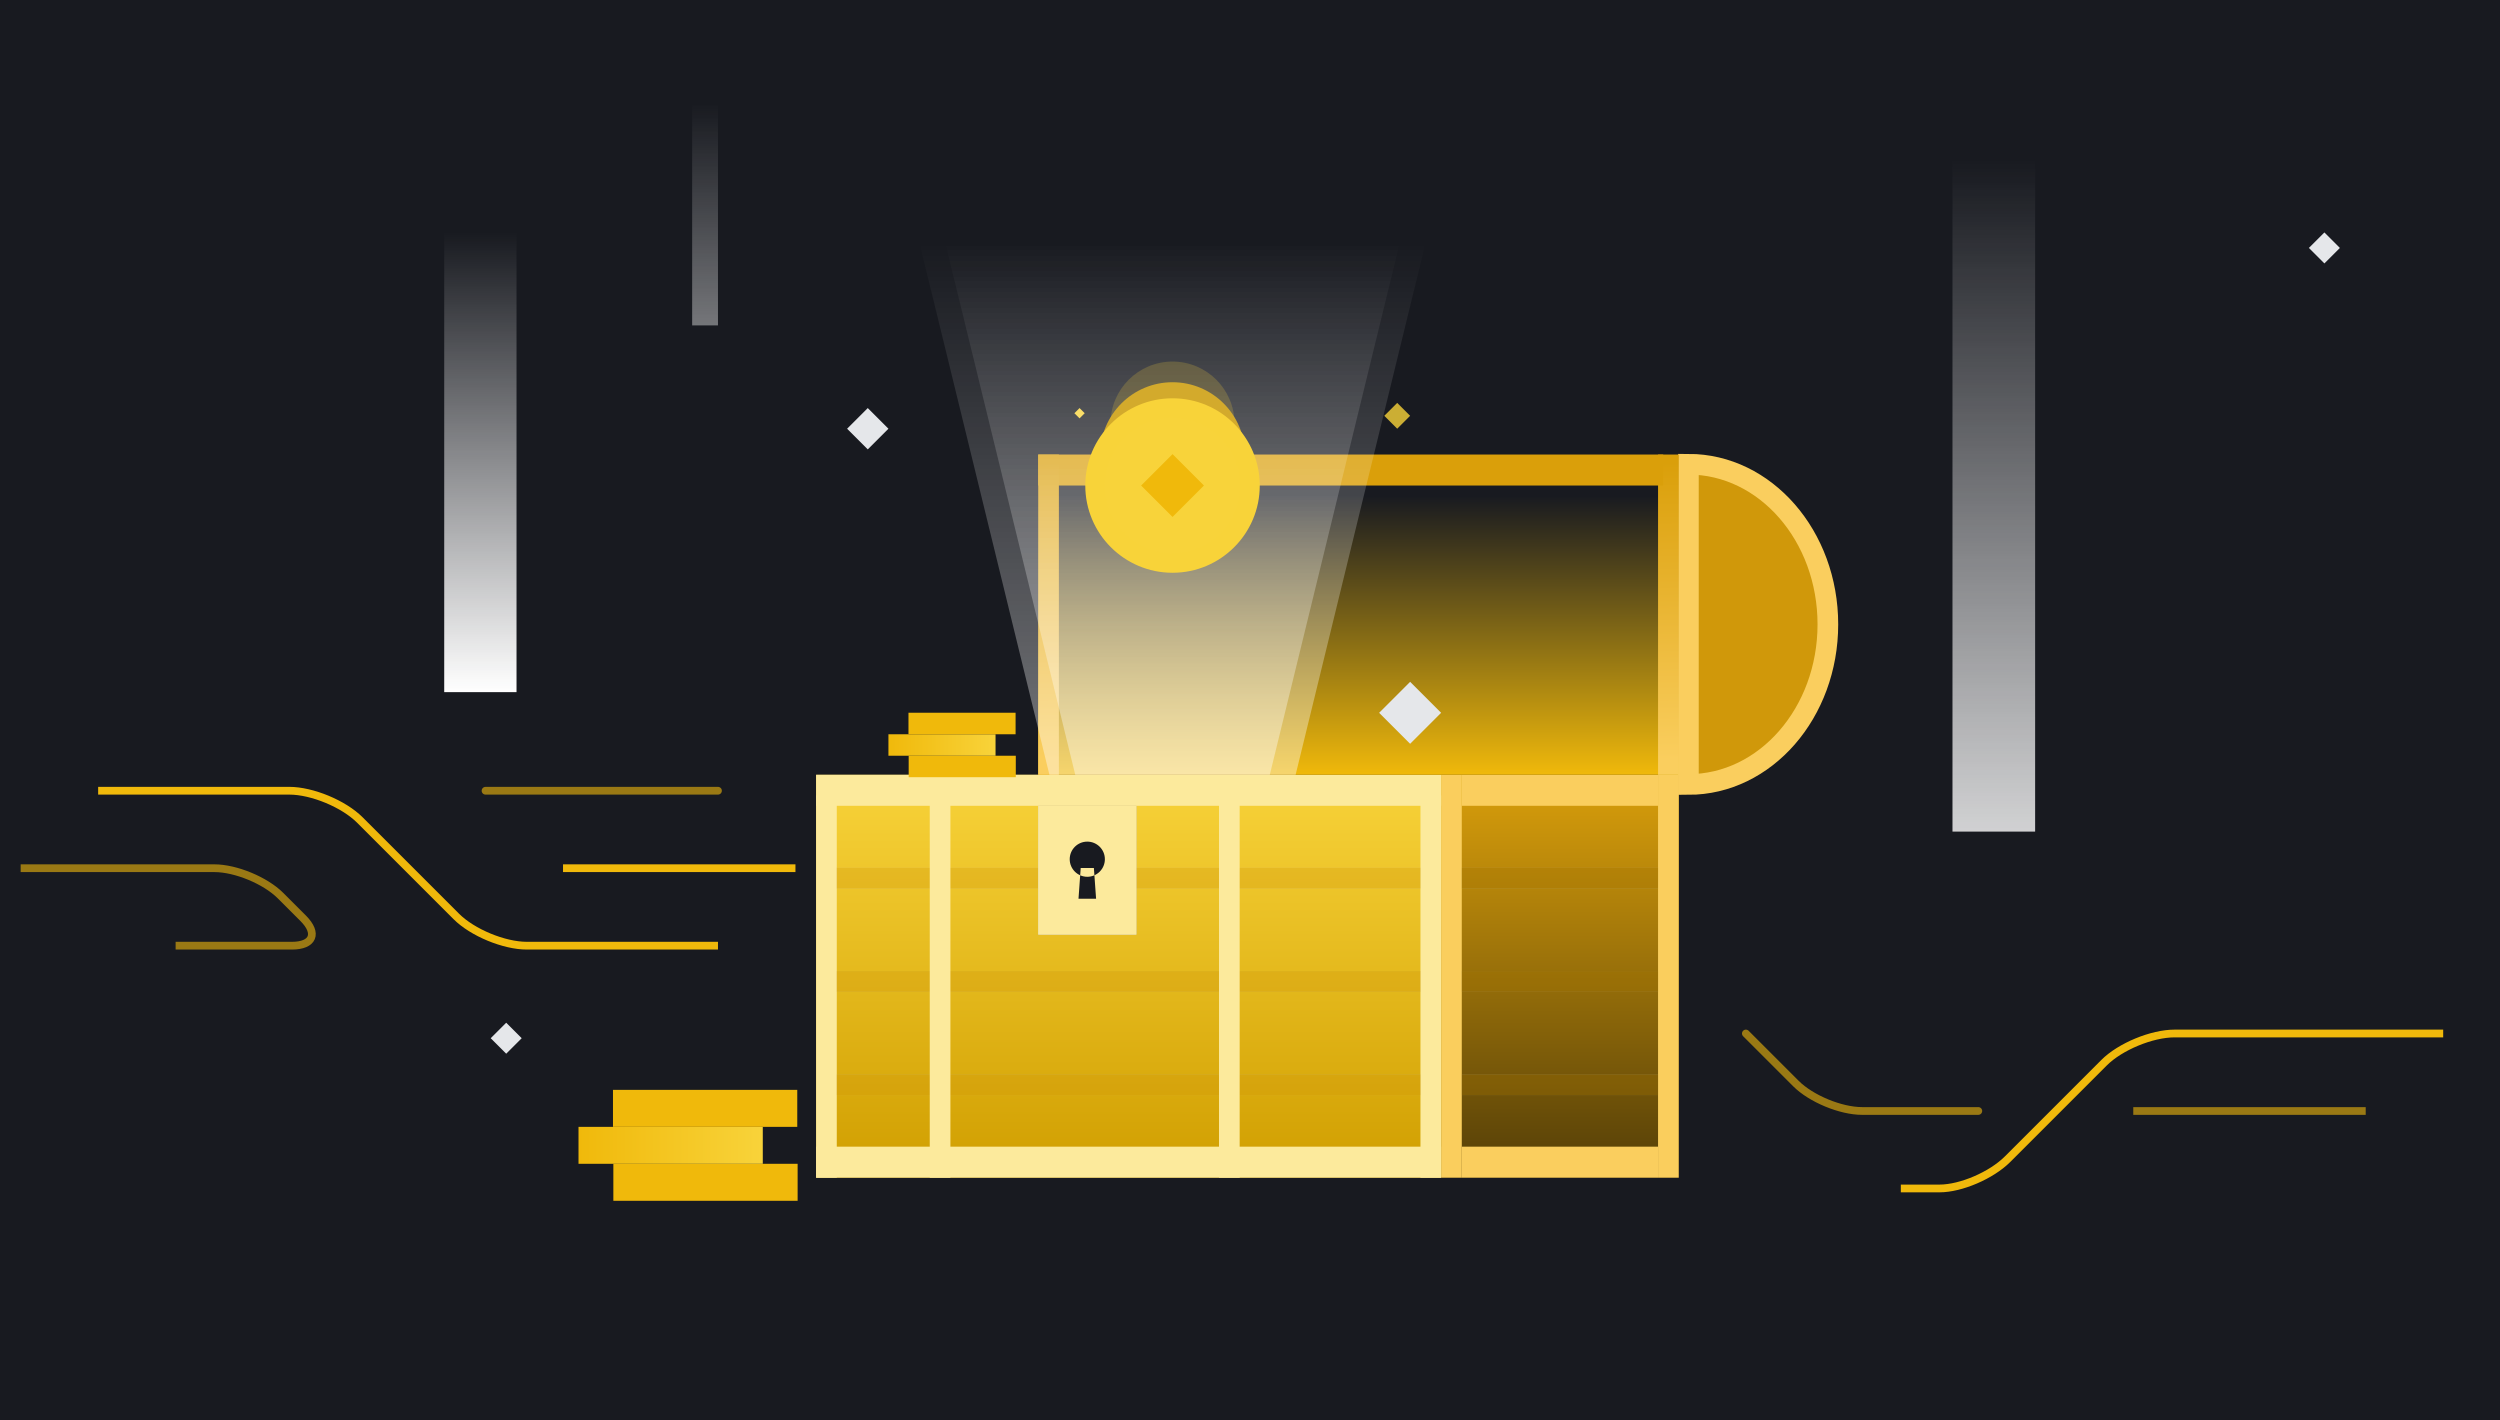 <svg xmlns:xlink="http://www.w3.org/1999/xlink" xmlns="http://www.w3.org/2000/svg" viewBox="0 0 484 275" width="484" height="275" preserveAspectRatio="xMidYMid meet" style="width: 100%; height: 100%; transform: translate3d(0px, 0px, 0px);"><defs><clipPath id="__lottie_element_532"><rect width="484" height="275" x="0" y="0"></rect></clipPath><filter id="__lottie_element_538" x="-100%" y="-100%" width="300%" height="300%"><feGaussianBlur in="SourceAlpha" result="drop_shadow_1" stdDeviation="1.042"></feGaussianBlur><feOffset dx="1.2766942881111157e-16" dy="2.085" in="drop_shadow_1" result="drop_shadow_2"></feOffset><feFlood flood-color="#000000" flood-opacity="1" result="drop_shadow_3"></feFlood><feComposite in="drop_shadow_3" in2="drop_shadow_2" operator="in" result="drop_shadow_4"></feComposite><feMerge><feMergeNode></feMergeNode><feMergeNode in="SourceGraphic"></feMergeNode></feMerge><feGaussianBlur stdDeviation="0.45 0.45" edgeMode="duplicate"></feGaussianBlur></filter><filter id="__lottie_element_541" x="0%" y="0%" width="100%" height="100%"><feGaussianBlur in="SourceAlpha" result="drop_shadow_1" stdDeviation="1.042"></feGaussianBlur><feOffset dx="1.2766942881111157e-16" dy="2.085" in="drop_shadow_1" result="drop_shadow_2"></feOffset><feFlood flood-color="#000000" flood-opacity="1" result="drop_shadow_3"></feFlood><feComposite in="drop_shadow_3" in2="drop_shadow_2" operator="in" result="drop_shadow_4"></feComposite><feMerge><feMergeNode></feMergeNode><feMergeNode in="SourceGraphic"></feMergeNode></feMerge></filter><filter id="__lottie_element_544" x="-100%" y="-100%" width="300%" height="300%"><feGaussianBlur in="SourceAlpha" result="drop_shadow_1" stdDeviation="1.042"></feGaussianBlur><feOffset dx="1.2766942881111157e-16" dy="2.085" in="drop_shadow_1" result="drop_shadow_2"></feOffset><feFlood flood-color="#000000" flood-opacity="1" result="drop_shadow_3"></feFlood><feComposite in="drop_shadow_3" in2="drop_shadow_2" operator="in" result="drop_shadow_4"></feComposite><feMerge><feMergeNode></feMergeNode><feMergeNode in="SourceGraphic"></feMergeNode></feMerge><feGaussianBlur stdDeviation="0.45 0.45" edgeMode="duplicate"></feGaussianBlur></filter><filter id="__lottie_element_547" x="0%" y="0%" width="100%" height="100%"><feGaussianBlur in="SourceAlpha" result="drop_shadow_1" stdDeviation="1.042"></feGaussianBlur><feOffset dx="1.2766942881111157e-16" dy="2.085" in="drop_shadow_1" result="drop_shadow_2"></feOffset><feFlood flood-color="#000000" flood-opacity="1" result="drop_shadow_3"></feFlood><feComposite in="drop_shadow_3" in2="drop_shadow_2" operator="in" result="drop_shadow_4"></feComposite><feMerge><feMergeNode></feMergeNode><feMergeNode in="SourceGraphic"></feMergeNode></feMerge></filter><filter id="__lottie_element_553" x="-100%" y="-100%" width="300%" height="300%"><feGaussianBlur in="SourceAlpha" result="drop_shadow_1" stdDeviation="1.042"></feGaussianBlur><feOffset dx="1.2766942881111157e-16" dy="2.085" in="drop_shadow_1" result="drop_shadow_2"></feOffset><feFlood flood-color="#000000" flood-opacity="1" result="drop_shadow_3"></feFlood><feComposite in="drop_shadow_3" in2="drop_shadow_2" operator="in" result="drop_shadow_4"></feComposite><feMerge><feMergeNode></feMergeNode><feMergeNode in="SourceGraphic"></feMergeNode></feMerge><feGaussianBlur stdDeviation="0.45 0.45" edgeMode="duplicate"></feGaussianBlur></filter><filter id="__lottie_element_556" x="0%" y="0%" width="100%" height="100%"><feGaussianBlur in="SourceAlpha" result="drop_shadow_1" stdDeviation="1.042"></feGaussianBlur><feOffset dx="1.2766942881111157e-16" dy="2.085" in="drop_shadow_1" result="drop_shadow_2"></feOffset><feFlood flood-color="#000000" flood-opacity="1" result="drop_shadow_3"></feFlood><feComposite in="drop_shadow_3" in2="drop_shadow_2" operator="in" result="drop_shadow_4"></feComposite><feMerge><feMergeNode></feMergeNode><feMergeNode in="SourceGraphic"></feMergeNode></feMerge></filter><filter id="__lottie_element_559" x="-100%" y="-100%" width="300%" height="300%"><feGaussianBlur in="SourceAlpha" result="drop_shadow_1" stdDeviation="1.042"></feGaussianBlur><feOffset dx="1.2766942881111157e-16" dy="2.085" in="drop_shadow_1" result="drop_shadow_2"></feOffset><feFlood flood-color="#000000" flood-opacity="1" result="drop_shadow_3"></feFlood><feComposite in="drop_shadow_3" in2="drop_shadow_2" operator="in" result="drop_shadow_4"></feComposite><feMerge><feMergeNode></feMergeNode><feMergeNode in="SourceGraphic"></feMergeNode></feMerge><feGaussianBlur stdDeviation="0.45 0.45" edgeMode="duplicate"></feGaussianBlur></filter><clipPath id="__lottie_element_561"><path d="M0,0 L484,0 L484,275 L0,275z"></path></clipPath><linearGradient id="__lottie_element_573" spreadMethod="pad" gradientUnits="userSpaceOnUse" x1="0" y1="-10.369" x2="0" y2="10.369"><stop offset="0%" stop-color="rgb(240,185,11)"></stop><stop offset="50%" stop-color="rgb(244,198,34)"></stop><stop offset="100%" stop-color="rgb(248,211,58)"></stop></linearGradient><linearGradient id="__lottie_element_583" spreadMethod="pad" gradientUnits="userSpaceOnUse" x1="0" y1="-17.838" x2="0" y2="17.838"><stop offset="0%" stop-color="rgb(240,185,11)"></stop><stop offset="50%" stop-color="rgb(244,198,34)"></stop><stop offset="100%" stop-color="rgb(248,211,58)"></stop></linearGradient><linearGradient id="__lottie_element_599" spreadMethod="pad" gradientUnits="userSpaceOnUse" x1="0" y1="-15" x2="0" y2="15"><stop offset="0%" stop-color="rgb(248,211,58)"></stop><stop offset="50%" stop-color="rgb(248,211,58)"></stop><stop offset="100%" stop-color="rgb(248,211,58)"></stop></linearGradient><linearGradient id="__lottie_element_618" spreadMethod="pad" gradientUnits="userSpaceOnUse" x1="0" y1="-12" x2="0" y2="12"><stop offset="0%" stop-color="rgb(248,211,58)"></stop><stop offset="50%" stop-color="rgb(248,211,58)"></stop><stop offset="100%" stop-color="rgb(248,211,58)"></stop></linearGradient><linearGradient id="__lottie_element_625" spreadMethod="pad" gradientUnits="userSpaceOnUse" x1="0" y1="-51.5" x2="0" y2="51.5"><stop offset="0%" stop-color="rgb(255,255,255)" stop-opacity="0"></stop><stop offset="50%" stop-color="rgb(255,255,255)" stop-opacity="0.5"></stop><stop offset="100%" stop-color="rgb(255,255,255)" stop-opacity="1"></stop></linearGradient><linearGradient id="__lottie_element_629" spreadMethod="pad" gradientUnits="userSpaceOnUse" x1="0" y1="-51.5" x2="0" y2="51.5"><stop offset="0%" stop-color="rgb(255,255,255)" stop-opacity="0"></stop><stop offset="50%" stop-color="rgb(255,255,255)" stop-opacity="0.5"></stop><stop offset="100%" stop-color="rgb(255,255,255)" stop-opacity="1"></stop></linearGradient><linearGradient id="__lottie_element_634" spreadMethod="pad" gradientUnits="userSpaceOnUse" x1="-29.5" y1="1" x2="28" y2="0"><stop offset="0%" stop-color="rgb(218,159,10)"></stop><stop offset="50%" stop-color="rgb(234,182,52)"></stop><stop offset="100%" stop-color="rgb(250,206,94)"></stop></linearGradient><linearGradient id="__lottie_element_641" spreadMethod="pad" gradientUnits="userSpaceOnUse" x1="-29.5" y1="1" x2="28" y2="0"><stop offset="0%" stop-color="rgb(218,159,10)"></stop><stop offset="50%" stop-color="rgb(234,182,52)"></stop><stop offset="100%" stop-color="rgb(250,206,94)"></stop></linearGradient><linearGradient id="__lottie_element_648" spreadMethod="pad" gradientUnits="userSpaceOnUse" x1="17.5" y1="-23" x2="17.5" y2="31"><stop offset="0%" stop-color="rgb(24,26,32)"></stop><stop offset="50%" stop-color="rgb(132,106,21)"></stop><stop offset="100%" stop-color="rgb(240,185,11)"></stop></linearGradient><linearGradient id="__lottie_element_653" spreadMethod="pad" gradientUnits="userSpaceOnUse" x1="0" y1="-5.531" x2="0" y2="5.531"><stop offset="0%" stop-color="rgb(24,26,32)"></stop><stop offset="50%" stop-color="rgb(24,26,32)"></stop><stop offset="100%" stop-color="rgb(24,26,32)"></stop></linearGradient><linearGradient id="__lottie_element_687" spreadMethod="pad" gradientUnits="userSpaceOnUse" x1="0" y1="-39" x2="0" y2="39"><stop offset="0%" stop-color="rgb(248,211,58)"></stop><stop offset="50%" stop-color="rgb(228,185,29)"></stop><stop offset="100%" stop-color="rgb(208,158,0)"></stop></linearGradient><linearGradient id="__lottie_element_713" spreadMethod="pad" gradientUnits="userSpaceOnUse" x1="11" y1="50.5" x2="11" y2="-33"><stop offset="0%" stop-color="rgb(63,47,7)"></stop><stop offset="50%" stop-color="rgb(136,100,9)"></stop><stop offset="100%" stop-color="rgb(208,152,11)"></stop></linearGradient><linearGradient id="__lottie_element_732" spreadMethod="pad" gradientUnits="userSpaceOnUse" x1="0" y1="-44.5" x2="0" y2="44.5"><stop offset="0%" stop-color="rgb(255,255,255)" stop-opacity="0"></stop><stop offset="50%" stop-color="rgb(255,255,255)" stop-opacity="0.5"></stop><stop offset="100%" stop-color="rgb(255,255,255)" stop-opacity="1"></stop></linearGradient><linearGradient id="__lottie_element_736" spreadMethod="pad" gradientUnits="userSpaceOnUse" x1="0" y1="-21.5" x2="0" y2="21.5"><stop offset="0%" stop-color="rgb(255,255,255)" stop-opacity="0"></stop><stop offset="50%" stop-color="rgb(255,255,255)" stop-opacity="0.5"></stop><stop offset="100%" stop-color="rgb(255,255,255)" stop-opacity="1"></stop></linearGradient><linearGradient id="__lottie_element_740" spreadMethod="pad" gradientUnits="userSpaceOnUse" x1="0" y1="-65" x2="0" y2="65"><stop offset="0%" stop-color="rgb(255,255,255)" stop-opacity="0"></stop><stop offset="50%" stop-color="rgb(255,255,255)" stop-opacity="0.5"></stop><stop offset="100%" stop-color="rgb(255,255,255)" stop-opacity="1"></stop></linearGradient><linearGradient id="__lottie_element_740" spreadMethod="pad" gradientUnits="userSpaceOnUse" x1="0" y1="-65" x2="0" y2="65"><stop offset="0%" stop-color="rgb(255,255,255)" stop-opacity="0"></stop><stop offset="50%" stop-color="rgb(255,255,255)" stop-opacity="0.5"></stop><stop offset="100%" stop-color="rgb(255,255,255)" stop-opacity="1"></stop></linearGradient><linearGradient id="__lottie_element_736" spreadMethod="pad" gradientUnits="userSpaceOnUse" x1="0" y1="-21.5" x2="0" y2="21.5"><stop offset="0%" stop-color="rgb(255,255,255)" stop-opacity="0"></stop><stop offset="50%" stop-color="rgb(255,255,255)" stop-opacity="0.5"></stop><stop offset="100%" stop-color="rgb(255,255,255)" stop-opacity="1"></stop></linearGradient><linearGradient id="__lottie_element_732" spreadMethod="pad" gradientUnits="userSpaceOnUse" x1="0" y1="-44.5" x2="0" y2="44.5"><stop offset="0%" stop-color="rgb(255,255,255)" stop-opacity="0"></stop><stop offset="50%" stop-color="rgb(255,255,255)" stop-opacity="0.5"></stop><stop offset="100%" stop-color="rgb(255,255,255)" stop-opacity="1"></stop></linearGradient><linearGradient id="__lottie_element_713" spreadMethod="pad" gradientUnits="userSpaceOnUse" x1="11" y1="50.5" x2="11" y2="-33"><stop offset="0%" stop-color="rgb(63,47,7)"></stop><stop offset="50%" stop-color="rgb(136,100,9)"></stop><stop offset="100%" stop-color="rgb(208,152,11)"></stop></linearGradient><linearGradient id="__lottie_element_687" spreadMethod="pad" gradientUnits="userSpaceOnUse" x1="0" y1="-39" x2="0" y2="39"><stop offset="0%" stop-color="rgb(248,211,58)"></stop><stop offset="50%" stop-color="rgb(228,185,29)"></stop><stop offset="100%" stop-color="rgb(208,158,0)"></stop></linearGradient><linearGradient id="__lottie_element_653" spreadMethod="pad" gradientUnits="userSpaceOnUse" x1="0" y1="-5.531" x2="0" y2="5.531"><stop offset="0%" stop-color="rgb(24,26,32)"></stop><stop offset="50%" stop-color="rgb(24,26,32)"></stop><stop offset="100%" stop-color="rgb(24,26,32)"></stop></linearGradient><linearGradient id="__lottie_element_648" spreadMethod="pad" gradientUnits="userSpaceOnUse" x1="17.5" y1="-23" x2="17.5" y2="31"><stop offset="0%" stop-color="rgb(24,26,32)"></stop><stop offset="50%" stop-color="rgb(132,106,21)"></stop><stop offset="100%" stop-color="rgb(240,185,11)"></stop></linearGradient><linearGradient id="__lottie_element_641" spreadMethod="pad" gradientUnits="userSpaceOnUse" x1="-29.5" y1="1" x2="28" y2="0"><stop offset="0%" stop-color="rgb(218,159,10)"></stop><stop offset="50%" stop-color="rgb(234,182,52)"></stop><stop offset="100%" stop-color="rgb(250,206,94)"></stop></linearGradient><linearGradient id="__lottie_element_634" spreadMethod="pad" gradientUnits="userSpaceOnUse" x1="-29.5" y1="1" x2="28" y2="0"><stop offset="0%" stop-color="rgb(218,159,10)"></stop><stop offset="50%" stop-color="rgb(234,182,52)"></stop><stop offset="100%" stop-color="rgb(250,206,94)"></stop></linearGradient><linearGradient id="__lottie_element_629" spreadMethod="pad" gradientUnits="userSpaceOnUse" x1="0" y1="-51.5" x2="0" y2="51.5"><stop offset="0%" stop-color="rgb(255,255,255)" stop-opacity="0"></stop><stop offset="50%" stop-color="rgb(255,255,255)" stop-opacity="0.5"></stop><stop offset="100%" stop-color="rgb(255,255,255)" stop-opacity="1"></stop></linearGradient><linearGradient id="__lottie_element_625" spreadMethod="pad" gradientUnits="userSpaceOnUse" x1="0" y1="-51.5" x2="0" y2="51.5"><stop offset="0%" stop-color="rgb(255,255,255)" stop-opacity="0"></stop><stop offset="50%" stop-color="rgb(255,255,255)" stop-opacity="0.5"></stop><stop offset="100%" stop-color="rgb(255,255,255)" stop-opacity="1"></stop></linearGradient><linearGradient id="__lottie_element_618" spreadMethod="pad" gradientUnits="userSpaceOnUse" x1="0" y1="-12" x2="0" y2="12"><stop offset="0%" stop-color="rgb(248,211,58)"></stop><stop offset="50%" stop-color="rgb(248,211,58)"></stop><stop offset="100%" stop-color="rgb(248,211,58)"></stop></linearGradient><linearGradient id="__lottie_element_599" spreadMethod="pad" gradientUnits="userSpaceOnUse" x1="0" y1="-15" x2="0" y2="15"><stop offset="0%" stop-color="rgb(248,211,58)"></stop><stop offset="50%" stop-color="rgb(248,211,58)"></stop><stop offset="100%" stop-color="rgb(248,211,58)"></stop></linearGradient><linearGradient id="__lottie_element_583" spreadMethod="pad" gradientUnits="userSpaceOnUse" x1="0" y1="-17.838" x2="0" y2="17.838"><stop offset="0%" stop-color="rgb(240,185,11)"></stop><stop offset="50%" stop-color="rgb(244,198,34)"></stop><stop offset="100%" stop-color="rgb(248,211,58)"></stop></linearGradient><linearGradient id="__lottie_element_573" spreadMethod="pad" gradientUnits="userSpaceOnUse" x1="0" y1="-10.369" x2="0" y2="10.369"><stop offset="0%" stop-color="rgb(240,185,11)"></stop><stop offset="50%" stop-color="rgb(244,198,34)"></stop><stop offset="100%" stop-color="rgb(248,211,58)"></stop></linearGradient></defs><g clip-path="url(#__lottie_element_532)"><g clip-path="url(#__lottie_element_561)" transform="matrix(1,0,0,1,0,0)" opacity="1" style="display: block;"><g transform="matrix(1,0,0,1,242,137.5)" opacity="1" style="display: block;"><g opacity="1" transform="matrix(1,0,0,1,0,0)"><path fill="#181A20" fill-opacity="1" d=" M242,-137.5 C242,-137.5 242,137.5 242,137.5 C242,137.5 -242,137.5 -242,137.5 C-242,137.5 -242,-137.5 -242,-137.5 C-242,-137.5 242,-137.5 242,-137.5z"></path></g></g><g style="display: block;" transform="matrix(-1,0,0,1,386,96)" opacity="0.8"><g opacity="1" transform="matrix(1,0,0,1,0,0)"><path fill="url(&quot;#__lottie_element_740&quot;)" fill-opacity="1" d=" M8,-65 C8,-65 8,65 8,65 C8,65 -8,65 -8,65 C-8,65 -8,-65 -8,-65 C-8,-65 8,-65 8,-65z"></path></g></g><g style="display: block;" transform="matrix(-1,0,0,1,136.5,41.5)" opacity="0.4"><g opacity="1" transform="matrix(1,0,0,1,0,0)"><path fill="url(&quot;#__lottie_element_736&quot;)" fill-opacity="1" d=" M2.5,-21.5 C2.5,-21.5 2.5,21.5 2.5,21.5 C2.5,21.5 -2.5,21.5 -2.5,21.5 C-2.5,21.5 -2.5,-21.5 -2.5,-21.5 C-2.5,-21.5 2.5,-21.5 2.5,-21.5z"></path></g></g><g style="display: block;" transform="matrix(-1,0,0,1,93,89.5)" opacity="1"><g opacity="1" transform="matrix(1,0,0,1,0,0)"><path fill="url(&quot;#__lottie_element_732&quot;)" fill-opacity="1" d=" M7,-44.5 C7,-44.5 7,44.5 7,44.5 C7,44.5 -7,44.5 -7,44.5 C-7,44.5 -7,-44.5 -7,-44.5 C-7,-44.5 7,-44.5 7,-44.5z"></path></g></g><g style="display: block;" transform="matrix(1,0,0,1,168,83)" opacity="1"><g opacity="1" transform="matrix(1,0,0,1,0,0)"><path fill="#E5E7EA" fill-opacity="1" d=" M0,-4 C0,-4 -4,0 -4,0 C-4,0 0,4 0,4 C0,4 4,0 4,0 C4,0 0,-4 0,-4z"></path></g></g><g style="display: block;" transform="matrix(1,0,0,1,98,201)" opacity="1"><g opacity="1" transform="matrix(1,0,0,1,0,0)"><path fill="#E5E7EA" fill-opacity="1" d=" M0,-3 C0,-3 -3,0 -3,0 C-3,0 0,3 0,3 C0,3 3,0 3,0 C3,0 0,-3 0,-3z"></path></g></g><g style="display: block;" transform="matrix(1,0,0,1,450,48)" opacity="1"><g opacity="1" transform="matrix(1,0,0,1,0,0)"><path fill="#E5E7EA" fill-opacity="1" d=" M0,-3 C0,-3 -3,0 -3,0 C-3,0 0,3 0,3 C0,3 3,0 3,0 C3,0 0,-3 0,-3z"></path></g></g><g style="display: block;" transform="matrix(1,0,0,-1,209,80)" opacity="1"><g opacity="1" transform="matrix(1,0,0,1,0,0)"><path fill="#F8D339" fill-opacity="1" d=" M0,-1 C0,-1 -1,0 -1,0 C-1,0 0,1 0,1 C0,1 1,0 1,0 C1,0 0,-1 0,-1z"></path></g></g><g style="display: block;" transform="matrix(1,0,0,-1,270.5,80.5)" opacity="0.8"><g opacity="1" transform="matrix(1,0,0,1,0,0)"><path fill="#F8D339" fill-opacity="1" d=" M0,-2.5 C0,-2.5 -2.5,0 -2.5,0 C-2.5,0 0,2.5 0,2.5 C0,2.5 2.5,0 2.5,0 C2.5,0 0,-2.5 0,-2.5z"></path></g></g><g transform="matrix(1,0,0,1,302,189)" opacity="1" style="display: block;"><g opacity="1" transform="matrix(1,0,0,1,0,0)"><path fill="url(&quot;#__lottie_element_713&quot;)" fill-opacity="1" d=" M23,-39 C23,-39 23,39 23,39 C23,39 -23,39 -23,39 C-23,39 -23,-39 -23,-39 C-23,-39 23,-39 23,-39z"></path></g></g><g transform="matrix(-1,0,0,-1,281,189)" opacity="1" style="display: block;"><g opacity="1" transform="matrix(0,-1,1,0,0,0)"><path fill="#FACE5D" fill-opacity="1" d=" M39,-2 C39,-2 39,2 39,2 C39,2 -39,2 -39,2 C-39,2 -39,-2 -39,-2 C-39,-2 39,-2 39,-2z"></path></g></g><g transform="matrix(-1,0,0,-1,323,189)" opacity="1" style="display: block;"><g opacity="1" transform="matrix(0,-1,1,0,0,0)"><path fill="#FACE5D" fill-opacity="1" d=" M39,-2 C39,-2 39,2 39,2 C39,2 -39,2 -39,2 C-39,2 -39,-2 -39,-2 C-39,-2 39,-2 39,-2z"></path></g></g><g transform="matrix(1,0,0,1,302,225)" opacity="1" style="display: block;"><g opacity="1" transform="matrix(1,0,0,1,0,0)"><path fill="#FACE5E" fill-opacity="1" d=" M19,-3 C19,-3 19,3 19,3 C19,3 -19,3 -19,3 C-19,3 -19,-3 -19,-3 C-19,-3 19,-3 19,-3z"></path></g></g><g transform="matrix(1,0,0,1,302,153)" opacity="1" style="display: block;"><g opacity="1" transform="matrix(1,0,0,1,0,0)"><path fill="#FACE5E" fill-opacity="1" d=" M19,-3 C19,-3 19,3 19,3 C19,3 -19,3 -19,3 C-19,3 -19,-3 -19,-3 C-19,-3 19,-3 19,-3z"></path></g></g><g transform="matrix(1,0,0,1,302,170)" opacity="0.3" style="display: block;"><g opacity="1" transform="matrix(1,0,0,1,0,0)"><path fill="#C4C4C4" fill-opacity="1" d=" M19,-2 C19,-2 19,2 19,2 C19,2 -19,2 -19,2 C-19,2 -19,-2 -19,-2 C-19,-2 19,-2 19,-2z"></path><path fill="#A17300" fill-opacity="1" d=" M19,-2 C19,-2 19,2 19,2 C19,2 -19,2 -19,2 C-19,2 -19,-2 -19,-2 C-19,-2 19,-2 19,-2z"></path></g></g><g transform="matrix(1,0,0,1,302,190)" opacity="0.3" style="display: block;"><g opacity="1" transform="matrix(1,0,0,1,0,0)"><path fill="#C4C4C4" fill-opacity="1" d=" M19,-2 C19,-2 19,2 19,2 C19,2 -19,2 -19,2 C-19,2 -19,-2 -19,-2 C-19,-2 19,-2 19,-2z"></path><path fill="#A17300" fill-opacity="1" d=" M19,-2 C19,-2 19,2 19,2 C19,2 -19,2 -19,2 C-19,2 -19,-2 -19,-2 C-19,-2 19,-2 19,-2z"></path></g></g><g transform="matrix(1,0,0,1,302,210)" opacity="0.3" style="display: block;"><g opacity="1" transform="matrix(1,0,0,1,0,0)"><path fill="#C4C4C4" fill-opacity="1" d=" M19,-2 C19,-2 19,2 19,2 C19,2 -19,2 -19,2 C-19,2 -19,-2 -19,-2 C-19,-2 19,-2 19,-2z"></path><path fill="#A17300" fill-opacity="1" d=" M19,-2 C19,-2 19,2 19,2 C19,2 -19,2 -19,2 C-19,2 -19,-2 -19,-2 C-19,-2 19,-2 19,-2z"></path></g></g><g transform="matrix(1,0,0,1,218.5,189)" opacity="1" style="display: block;"><g opacity="1" transform="matrix(1,0,0,1,0,0)"><path fill="url(&quot;#__lottie_element_687&quot;)" fill-opacity="1" d=" M60.5,-39 C60.5,-39 60.5,39 60.5,39 C60.5,39 -60.5,39 -60.5,39 C-60.5,39 -60.5,-39 -60.5,-39 C-60.5,-39 60.5,-39 60.5,-39z"></path></g></g><g transform="matrix(1,0,0,1,218.5,153)" opacity="1" style="display: block;"><g opacity="1" transform="matrix(1,0,0,1,0,0)"><path fill="#FCEA9C" fill-opacity="1" d=" M60.5,-3 C60.5,-3 60.5,3 60.5,3 C60.5,3 -60.5,3 -60.5,3 C-60.5,3 -60.5,-3 -60.5,-3 C-60.5,-3 60.5,-3 60.5,-3z"></path></g></g><g transform="matrix(1,0,0,1,218.5,225)" opacity="1" style="display: block;"><g opacity="1" transform="matrix(1,0,0,1,0,0)"><path fill="#FCEA9C" fill-opacity="1" d=" M60.5,-3 C60.5,-3 60.5,3 60.5,3 C60.5,3 -60.5,3 -60.5,3 C-60.5,3 -60.5,-3 -60.5,-3 C-60.5,-3 60.5,-3 60.5,-3z"></path></g></g><g transform="matrix(-1,0,0,-1,277,191)" opacity="1" style="display: block;"><g opacity="1" transform="matrix(0,-1,1,0,0,0)"><path fill="#FCEA9C" fill-opacity="1" d=" M37,-2 C37,-2 37,2 37,2 C37,2 -37,2 -37,2 C-37,2 -37,-2 -37,-2 C-37,-2 37,-2 37,-2z"></path></g></g><g transform="matrix(-1,0,0,-1,160,191)" opacity="1" style="display: block;"><g opacity="1" transform="matrix(0,-1,1,0,0,0)"><path fill="#FCEA9C" fill-opacity="1" d=" M37,-2 C37,-2 37,2 37,2 C37,2 -37,2 -37,2 C-37,2 -37,-2 -37,-2 C-37,-2 37,-2 37,-2z"></path></g></g><g transform="matrix(1,0,0,1,218.5,170)" opacity="0.3" style="display: block;"><g opacity="1" transform="matrix(1,0,0,1,0,0)"><path fill="#C4C4C4" fill-opacity="1" d=" M56.5,-2 C56.5,-2 56.5,2 56.5,2 C56.5,2 -56.5,2 -56.5,2 C-56.5,2 -56.5,-2 -56.5,-2 C-56.5,-2 56.5,-2 56.5,-2z"></path><path fill="#D0980A" fill-opacity="1" d=" M56.5,-2 C56.5,-2 56.5,2 56.5,2 C56.5,2 -56.5,2 -56.5,2 C-56.5,2 -56.5,-2 -56.5,-2 C-56.5,-2 56.5,-2 56.5,-2z"></path></g></g><g transform="matrix(1,0,0,1,218.5,190)" opacity="0.3" style="display: block;"><g opacity="1" transform="matrix(1,0,0,1,0,0)"><path fill="#C4C4C4" fill-opacity="1" d=" M56.5,-2 C56.5,-2 56.5,2 56.5,2 C56.5,2 -56.5,2 -56.5,2 C-56.5,2 -56.5,-2 -56.5,-2 C-56.5,-2 56.5,-2 56.5,-2z"></path><path fill="#D0980A" fill-opacity="1" d=" M56.5,-2 C56.5,-2 56.5,2 56.5,2 C56.5,2 -56.5,2 -56.5,2 C-56.5,2 -56.5,-2 -56.5,-2 C-56.5,-2 56.5,-2 56.5,-2z"></path></g></g><g transform="matrix(1,0,0,1,218.5,210)" opacity="0.3" style="display: block;"><g opacity="1" transform="matrix(1,0,0,1,0,0)"><path fill="#C4C4C4" fill-opacity="1" d=" M56.5,-2 C56.5,-2 56.5,2 56.5,2 C56.5,2 -56.5,2 -56.5,2 C-56.5,2 -56.5,-2 -56.5,-2 C-56.5,-2 56.5,-2 56.5,-2z"></path><path fill="#D0980A" fill-opacity="1" d=" M56.5,-2 C56.5,-2 56.5,2 56.5,2 C56.5,2 -56.5,2 -56.5,2 C-56.5,2 -56.5,-2 -56.5,-2 C-56.5,-2 56.5,-2 56.5,-2z"></path></g></g><g style="display: block;" transform="matrix(-1,0,0,-1,182,191)" opacity="1"><g opacity="1" transform="matrix(0,-1,1,0,0,0)"><path fill="#FCEA9C" fill-opacity="1" d=" M37,-2 C37,-2 37,2 37,2 C37,2 -37,2 -37,2 C-37,2 -37,-2 -37,-2 C-37,-2 37,-2 37,-2z"></path></g></g><g style="display: block;" transform="matrix(-1,0,0,-1,238,191)" opacity="1"><g opacity="1" transform="matrix(0,-1,1,0,0,0)"><path fill="#FCEA9C" fill-opacity="1" d=" M37,-2 C37,-2 37,2 37,2 C37,2 -37,2 -37,2 C-37,2 -37,-2 -37,-2 C-37,-2 37,-2 37,-2z"></path></g></g><g transform="matrix(1,0,0,1,210.5,168.469)" opacity="1" style="display: block;"><g opacity="1" transform="matrix(1,0,0,1,0,0)"><path fill="#C4C4C4" fill-opacity="1" d=" M9.5,-12.469 C9.5,-12.469 -9.5,-12.469 -9.5,-12.469 C-9.5,-12.469 -9.5,12.469 -9.5,12.469 C-9.5,12.469 9.5,12.469 9.5,12.469 C9.5,12.469 9.5,-12.469 9.5,-12.469z"></path><path fill="#FCEA9C" fill-opacity="1" d=" M9.5,-12.469 C9.5,-12.469 -9.5,-12.469 -9.5,-12.469 C-9.5,-12.469 -9.5,12.469 -9.5,12.469 C-9.5,12.469 9.5,12.469 9.5,12.469 C9.5,12.469 9.5,-12.469 9.5,-12.469z"></path></g></g><g style="display: block;" transform="matrix(1,0,0,1,210.5,168.469)" opacity="1"><g opacity="1" transform="matrix(1,0,0,1,0,0)"><path fill="url(&quot;#__lottie_element_653&quot;)" fill-opacity="1" d=" M1.276,-0.425 C1.276,-0.425 -1.276,-0.425 -1.276,-0.425 C-1.276,-0.425 -1.702,5.531 -1.702,5.531 C-1.702,5.531 1.702,5.531 1.702,5.531 C1.702,5.531 1.276,-0.425 1.276,-0.425z M0,-5.531 C1.879,-5.531 3.404,-4.006 3.404,-2.127 C3.404,-0.248 1.879,1.277 0,1.277 C-1.879,1.277 -3.404,-0.248 -3.404,-2.127 C-3.404,-4.006 -1.879,-5.531 0,-5.531z"></path></g></g><g style="display: block;" transform="matrix(1,0,0,1,263.5,119)" opacity="1"><g opacity="1" transform="matrix(1,0,0,1,0,0)"><path fill="url(&quot;#__lottie_element_648&quot;)" fill-opacity="1" d=" M62.5,-31 C62.5,-31 62.5,31 62.5,31 C62.5,31 -62.5,31 -62.5,31 C-62.5,31 -62.5,-31 -62.5,-31 C-62.5,-31 62.5,-31 62.5,-31z"></path></g></g><g transform="matrix(1,0,0,1,340.375,120.875)" opacity="1" style="display: block;"><g opacity="1" transform="matrix(1,0,0,1,0,0)"><path fill="#D0980A" fill-opacity="1" d=" M-13.5,31 C1.412,31 13.5,17.121 13.5,0 C13.5,-17.121 1.412,-31 -13.5,-31 C-13.5,-31 -13.5,31 -13.5,31z"></path><path stroke-linecap="butt" stroke-linejoin="miter" fill-opacity="0" stroke-miterlimit="4" stroke="#FACE5E" stroke-opacity="1" stroke-width="4px" d=" M-13.5,31 C1.412,31 13.5,17.121 13.5,0 C13.5,-17.121 1.412,-31 -13.5,-31 C-13.5,-31 -13.5,31 -13.5,31z"></path></g></g><g style="display: block;" transform="matrix(-1,0,0,-1,323,119)" opacity="1"><g opacity="1" transform="matrix(0,-1,1,0,0,0)"><path fill="url(&quot;#__lottie_element_641&quot;)" fill-opacity="1" d=" M31,-2 C31,-2 31,2 31,2 C31,2 -31,2 -31,2 C-31,2 -31,-2 -31,-2 C-31,-2 31,-2 31,-2z"></path></g></g><g style="display: block;" transform="matrix(1,0,0,1,261.5,91)" opacity="1"><g opacity="1" transform="matrix(1,0,0,1,0,0)"><path fill="#DA9F0A" fill-opacity="1" d=" M60.5,-3 C60.5,-3 60.5,3 60.5,3 C60.5,3 -60.5,3 -60.5,3 C-60.5,3 -60.5,-3 -60.5,-3 C-60.5,-3 60.5,-3 60.5,-3z"></path></g></g><g style="display: block;" transform="matrix(-1,0,0,-1,203,119)" opacity="1"><g opacity="1" transform="matrix(0,-1,1,0,0,0)"><path fill="url(&quot;#__lottie_element_634&quot;)" fill-opacity="1" d=" M31,-2 C31,-2 31,2 31,2 C31,2 -31,2 -31,2 C-31,2 -31,-2 -31,-2 C-31,-2 31,-2 31,-2z"></path></g></g><g style="display: block;" transform="matrix(1,0,0,1,229.5,98.5)" opacity="0.4"><g opacity="1" transform="matrix(1,0,0,1,0,0)"><path fill="url(&quot;#__lottie_element_629&quot;)" fill-opacity="1" d=" M46.5,-51.5 C46.5,-51.5 -46.5,-51.5 -46.5,-51.5 C-46.5,-51.5 -21.331,51.5 -21.331,51.5 C-21.331,51.5 21.331,51.5 21.331,51.5 C21.331,51.5 46.5,-51.5 46.5,-51.5z"></path></g></g><g style="display: block;" transform="matrix(1,0,0,1,224.5,98.5)" opacity="0.4"><g opacity="1" transform="matrix(1,0,0,1,0,0)"><path fill="url(&quot;#__lottie_element_625&quot;)" fill-opacity="1" d=" M46.5,-51.5 C46.5,-51.5 -46.5,-51.5 -46.5,-51.5 C-46.5,-51.5 -21.331,51.5 -21.331,51.5 C-21.331,51.5 21.331,51.5 21.331,51.5 C21.331,51.5 46.5,-51.5 46.5,-51.5z"></path></g></g><g style="display: block;" transform="matrix(1,0,0,-1,227,82)" opacity="0.2"><g opacity="1" transform="matrix(1,0,0,1,0,0)"><path fill="url(&quot;#__lottie_element_618&quot;)" fill-opacity="1" d=" M0,-12 C6.623,-12 12,-6.623 12,0 C12,6.623 6.623,12 0,12 C-6.623,12 -12,6.623 -12,0 C-12,-6.623 -6.623,-12 0,-12z"></path></g></g><g style="display: block;" transform="matrix(1,0,0,-1,227,82)" opacity="1"><g opacity="1" transform="matrix(1,0,0,1,0,0)"><path fill="#F0B90B" fill-opacity="1" d=" M0,-4.865 C0,-4.865 -4.865,0 -4.865,0 C-4.865,0 0,4.865 0,4.865 C0,4.865 4.865,0 4.865,0 C4.865,0 0,-4.865 0,-4.865z"></path></g></g><g style="display: block;" transform="matrix(1,0,0,-1,227,88)" opacity="1"><g opacity="1" transform="matrix(1,0,0,1,0,0)"><path fill="#D3AA2C" fill-opacity="1" d=" M0,-14 C7.727,-14 14,-7.727 14,0 C14,7.727 7.727,14 0,14 C-7.727,14 -14,7.727 -14,0 C-14,-7.727 -7.727,-14 0,-14z"></path></g></g><g style="display: block;" transform="matrix(1,0,0,-1,227,88)" opacity="1"><g opacity="1" transform="matrix(1,0,0,1,0,0)"><path fill="#F0B90B" fill-opacity="1" d=" M0,-5.676 C0,-5.676 -5.676,0 -5.676,0 C-5.676,0 0,5.676 0,5.676 C0,5.676 5.676,0 5.676,0 C5.676,0 0,-5.676 0,-5.676z"></path></g></g><g style="display: block;" transform="matrix(-1,0,0,1,227,94)" opacity="1"><g opacity="1" transform="matrix(1,0,0,1,0,0)"><path fill="url(&quot;#__lottie_element_599&quot;)" fill-opacity="1" d=" M0,-15 C8.278,-15 15,-8.278 15,0 C15,8.278 8.278,15 0,15 C-8.278,15 -15,8.278 -15,0 C-15,-8.278 -8.278,-15 0,-15z"></path></g></g><g style="display: block;" transform="matrix(-1,0,0,1,227.001,94)" opacity="1"><g opacity="1" transform="matrix(1,0,0,1,0,0)"><path fill="#F0B90B" fill-opacity="1" d=" M0,-6.081 C0,-6.081 -6.081,0 -6.081,0 C-6.081,0 0,6.081 0,6.081 C0,6.081 6.081,0 6.081,0 C6.081,0 0,-6.081 0,-6.081z"></path></g></g><g style="display: block;" transform="matrix(-1,0,0,1,227,94)" opacity="1"><g opacity="1" transform="matrix(1,0,0,1,0,0)"><path stroke-linecap="butt" stroke-linejoin="miter" fill-opacity="0" stroke-miterlimit="4" stroke="#F8D339" stroke-opacity="1" stroke-width="3.78px" d=" M0,-15 C8.278,-15 15,-8.278 15,0 C15,8.278 8.278,15 0,15 C-8.278,15 -15,8.278 -15,0 C-15,-8.278 -8.278,-15 0,-15z"></path></g></g><g style="display: block;" transform="matrix(-1,0,0,-1,136.582,228.891)" opacity="1"><g opacity="1" transform="matrix(0,1,-1,0,0,0)"><path fill="#F0B90B" fill-opacity="1" d=" M-3.578,-17.838 C-3.578,-17.838 -3.578,17.838 -3.578,17.838 C-3.578,17.838 3.578,17.838 3.578,17.838 C3.578,17.838 3.578,-17.838 3.578,-17.838 C3.578,-17.838 -3.578,-17.838 -3.578,-17.838z"></path></g></g><g style="display: block;" transform="matrix(-1,0,0,-1,129.838,221.734)" opacity="1"><g opacity="1" transform="matrix(0,1,-1,0,0,0)"><path fill="url(&quot;#__lottie_element_583&quot;)" fill-opacity="1" d=" M-3.578,-17.838 C-3.578,-17.838 -3.578,17.838 -3.578,17.838 C-3.578,17.838 3.578,17.838 3.578,17.838 C3.578,17.838 3.578,-17.838 3.578,-17.838 C3.578,-17.838 -3.578,-17.838 -3.578,-17.838z"></path></g></g><g style="display: block;" transform="matrix(-1,0,0,-1,136.512,214.578)" opacity="1"><g opacity="1" transform="matrix(0,1,-1,0,0,0)"><path fill="#F0B90B" fill-opacity="1" d=" M-3.578,-17.838 C-3.578,-17.838 -3.578,17.838 -3.578,17.838 C-3.578,17.838 3.578,17.838 3.578,17.838 C3.578,17.838 3.578,-17.838 3.578,-17.838 C3.578,-17.838 -3.578,-17.838 -3.578,-17.838z"></path></g></g><g style="display: block;" transform="matrix(-1,0,0,-1,186.289,148.389)" opacity="1"><g opacity="1" transform="matrix(0,1,-1,0,0,0)"><path fill="#F0B90B" fill-opacity="1" d=" M-2.08,-10.369 C-2.08,-10.369 -2.08,10.369 -2.08,10.369 C-2.08,10.369 2.08,10.369 2.08,10.369 C2.08,10.369 2.08,-10.369 2.08,-10.369 C2.08,-10.369 -2.08,-10.369 -2.08,-10.369z"></path></g></g><g style="display: block;" transform="matrix(-1,0,0,-1,182.369,144.229)" opacity="1"><g opacity="1" transform="matrix(0,1,-1,0,0,0)"><path fill="url(&quot;#__lottie_element_573&quot;)" fill-opacity="1" d=" M-2.08,-10.369 C-2.08,-10.369 -2.08,10.369 -2.08,10.369 C-2.08,10.369 2.08,10.369 2.08,10.369 C2.08,10.369 2.08,-10.369 2.08,-10.369 C2.08,-10.369 -2.08,-10.369 -2.08,-10.369z"></path></g></g><g style="display: block;" transform="matrix(-1,0,0,-1,186.249,140.069)" opacity="1"><g opacity="1" transform="matrix(0,1,-1,0,0,0)"><path fill="#F0B90B" fill-opacity="1" d=" M-2.08,-10.369 C-2.08,-10.369 -2.08,10.369 -2.08,10.369 C-2.08,10.369 2.08,10.369 2.08,10.369 C2.08,10.369 2.08,-10.369 2.08,-10.369 C2.08,-10.369 -2.08,-10.369 -2.08,-10.369z"></path></g></g><g style="display: block;" transform="matrix(1,0,0,1,273,138)" opacity="1"><g opacity="1" transform="matrix(1,0,0,1,0,0)"><path fill="#E5E7EA" fill-opacity="1" d=" M0,-6 C0,-6 -6,0 -6,0 C-6,0 0,6 0,6 C0,6 6,0 6,0 C6,0 0,-6 0,-6z"></path></g></g></g><g filter="url(#__lottie_element_559)" style="mix-blend-mode: luminosity; display: block;" transform="matrix(1,0,0,1,360.5,205.5)" opacity="0.6"><g opacity="1" transform="matrix(1,0,0,1,0,0)"><path stroke-linecap="round" stroke-linejoin="miter" fill-opacity="0" stroke-miterlimit="4" stroke="#F0B90B" stroke-opacity="1" stroke-width="1.5px" d=" M22.5,7.5 C22.5,7.5 0,7.5 0,7.5 C-4.139,7.5 -9.876,5.124 -12.803,2.197 C-12.803,2.197 -22.5,-7.5 -22.5,-7.5"></path></g></g><g filter="url(#__lottie_element_556)" style="display: block;" transform="matrix(1,0,0,1,420.5,213)" opacity="1"><g opacity="1" transform="matrix(1,0,0,1,0,0)"><path stroke-linecap="butt" stroke-linejoin="miter" fill-opacity="0" stroke-miterlimit="4" stroke="#F0B90B" stroke-opacity="1" stroke-width="1.5px" d=" M52.5,-15 C52.5,-15 0.5,-15 0.5,-15 C-3.915,-15 -10.035,-12.465 -13.157,-9.343 C-13.157,-9.343 -31.843,9.343 -31.843,9.343 C-34.965,12.465 -40.861,15 -45,15 C-45,15 -52.5,15 -52.5,15"></path></g></g><g filter="url(#__lottie_element_553)" style="mix-blend-mode: luminosity; display: block;" transform="matrix(1,0,0,1,435.501,213.001)" opacity="0.6"><g opacity="1" transform="matrix(1,0,0,1,0,0)"><path stroke-linecap="butt" stroke-linejoin="miter" fill-opacity="0" stroke-miterlimit="4" stroke="#F0B90B" stroke-opacity="1" stroke-width="1.5px" d=" M22.5,0 C22.5,0 -22.5,0 -22.5,0"></path></g></g><g filter="url(#__lottie_element_547)" style="display: block;" transform="matrix(1,0,0,1,79.001,166)" opacity="1"><g opacity="1" transform="matrix(1,0,0,1,0,0)"><path stroke-linecap="butt" stroke-linejoin="miter" fill-opacity="0" stroke-miterlimit="4" stroke="#F0B90B" stroke-opacity="1" stroke-width="1.5px" d=" M60,15 C60,15 23,15 23,15 C18.585,15 12.465,12.465 9.343,9.343 C9.343,9.343 -9.343,-9.343 -9.343,-9.343 C-12.465,-12.465 -18.585,-15 -23,-15 C-23,-15 -60,-15 -60,-15"></path></g></g><g filter="url(#__lottie_element_544)" style="mix-blend-mode: luminosity; display: block;" transform="matrix(1,0,0,1,34,173.501)" opacity="0.6"><g opacity="1" transform="matrix(1,0,0,1,0,0)"><path stroke-linecap="butt" stroke-linejoin="miter" fill-opacity="0" stroke-miterlimit="4" stroke="#F0B90B" stroke-opacity="1" stroke-width="1.5px" d=" M-30,-7.5 C-30,-7.5 7.5,-7.5 7.5,-7.5 C11.639,-7.5 17.376,-5.124 20.303,-2.197 C20.303,-2.197 24.697,2.197 24.697,2.197 C27.624,5.124 26.639,7.5 22.5,7.5 C22.5,7.5 0,7.5 0,7.5"></path></g></g><g filter="url(#__lottie_element_541)" style="display: block;" transform="matrix(1,0,0,1,131.5,166.001)" opacity="1"><g opacity="1" transform="matrix(1,0,0,1,0,0)"><path stroke-linecap="butt" stroke-linejoin="miter" fill-opacity="0" stroke-miterlimit="4" stroke="#F0B90B" stroke-opacity="1" stroke-width="1.5px" d=" M22.5,0 C22.5,0 -22.5,0 -22.5,0"></path></g></g><g filter="url(#__lottie_element_538)" style="mix-blend-mode: luminosity; display: block;" transform="matrix(1,0,0,1,116.5,151.001)" opacity="0.6"><g opacity="1" transform="matrix(1,0,0,1,0,0)"><path stroke-linecap="round" stroke-linejoin="miter" fill-opacity="0" stroke-miterlimit="4" stroke="#F0B90B" stroke-opacity="1" stroke-width="1.5px" d=" M22.5,0 C22.5,0 -22.5,0 -22.5,0"></path></g></g></g></svg>